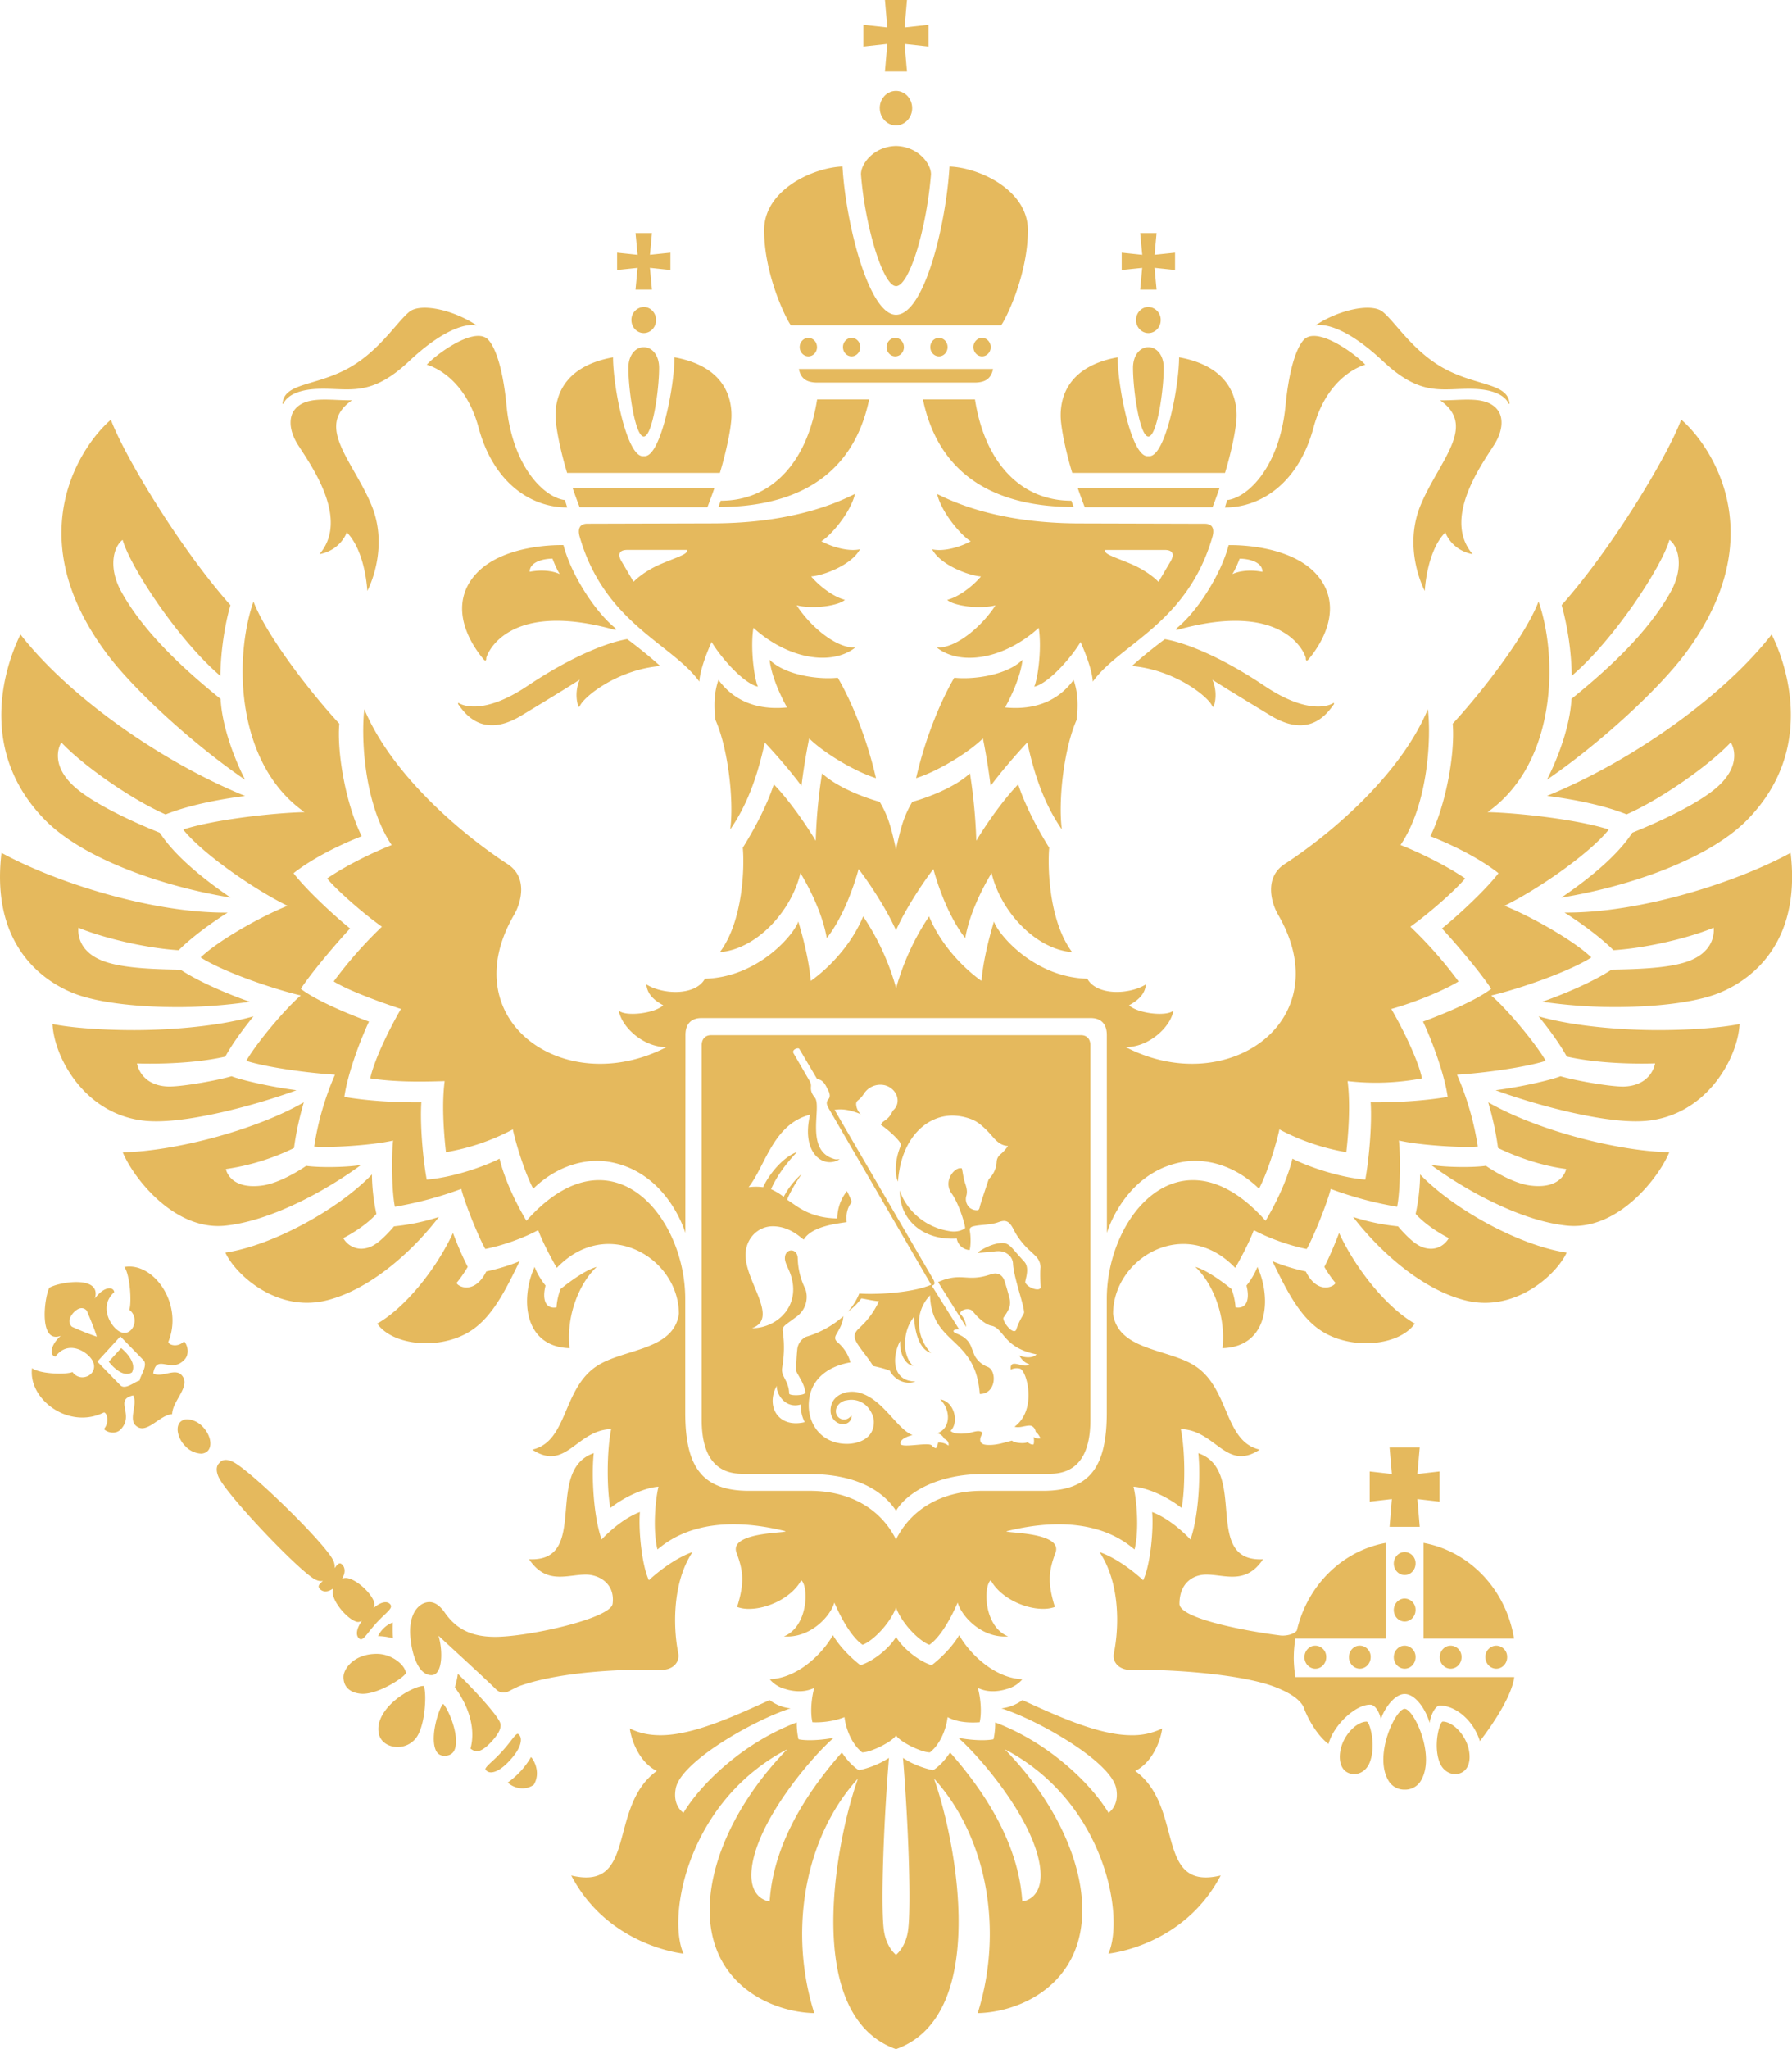 <svg xmlns="http://www.w3.org/2000/svg" width="42" height="48" fill="none" viewBox="0 0 42 48"><g clip-path="url(#a)"><path fill="#E5B95D" fill-rule="evenodd" d="M33.814 40.328c-.072 0-.234.566-.068.968.089.214.297.304.47.244.172-.059.222-.227.227-.358.016-.44-.359-.854-.629-.854m-1.246-6.421.054.622-.52-.06v.707l.52-.06-.054.65h.707l-.055-.65.52.06v-.707l-.52.06.055-.622zm.354 2.45c-.14 0-.255.12-.255.269 0 .148.114.269.255.269s.255-.12.255-.27a.26.26 0 0 0-.255-.268m0 1.089c-.14 0-.255.12-.255.269 0 .148.114.269.255.269s.255-.12.255-.27a.26.26 0 0 0-.255-.268m0 1.104c-.14 0-.255.12-.255.27 0 .148.114.268.255.268s.255-.12.255-.269a.26.26 0 0 0-.255-.269m.823.27c0 .148.114.268.255.268s.255-.12.255-.269A.26.26 0 0 0 34 38.55c-.14 0-.255.12-.255.27m1.069 0c0 .148.114.268.255.268.14 0 .255-.12.255-.269a.26.26 0 0 0-.255-.269.26.26 0 0 0-.255.27m-1.892 1.209c-.218 0-.756 1.142-.355 1.72a.43.43 0 0 0 .355.173.43.43 0 0 0 .356-.173c.4-.578-.138-1.72-.356-1.72m-.892.3c-.27 0-.644.413-.628.853.005.131.054.3.226.358.174.06.382-.03.47-.244.166-.402.005-.968-.068-.968m-.414-1.51c0 .149.114.27.255.27.14 0 .254-.121.254-.27a.26.26 0 0 0-.255-.269c-.14 0-.254.12-.254.27m-1.043 0c0 .149.114.27.255.27s.255-.121.255-.27a.26.26 0 0 0-.255-.269c-.14 0-.255.12-.255.27m-.25 0c0-.23.037-.436.037-.436h2.119v-2.241c-1.023.185-1.84 1-2.084 2.051-.06.088-.252.133-.387.117-.782-.099-2.364-.393-2.364-.741 0-.49.32-.685.629-.685.44 0 .924.246 1.329-.359-1.439.068-.336-2.078-1.516-2.485.059.548 0 1.512-.185 2.022 0 0-.423-.467-.898-.643.036.398-.036 1.223-.209 1.598 0 0-.502-.48-1.023-.66.48.72.464 1.748.335 2.373-.038.181.093.406.46.39.573-.027 2.532.063 3.382.422.264.111.49.24.601.434.09.262.313.668.587.876.123-.453.648-.938.99-.92.102.004.214.18.238.353.03-.16.282-.604.558-.604.255 0 .5.371.585.678.026-.197.138-.408.24-.408.344 0 .775.315.938.834.132-.17.737-.972.805-1.5h-5.13s-.038-.227-.038-.466m3.043-2.677v2.241h2.12c-.184-1.143-1.038-2.044-2.12-2.241M8.348 37.987c.045.016.09.005.134-.02-.143.206-.137.341-.075.405.096.099.168-.083.412-.351.245-.268.414-.35.318-.449-.062-.063-.191-.065-.383.097a.2.2 0 0 0 .014-.14c-.081-.242-.457-.564-.665-.565a.2.2 0 0 0-.087.02c.091-.152.068-.266.007-.33-.067-.068-.106-.02-.181.08.01-.07-.007-.151-.071-.25-.311-.488-1.958-2.09-2.332-2.25-.223-.097-.296.036-.296.036s-.124.082-.026.316c.163.391 1.745 2.064 2.214 2.38.096.064.173.08.238.066-.091.083-.135.125-.068.194.061.063.17.084.31-.018a.3.3 0 0 0-.015.093c.007.22.322.608.552.686m-3.958-4.74a.23.23 0 0 0-.169.068c-.052.056-.07.143-.05.245a.63.63 0 0 0 .17.314.54.54 0 0 0 .363.177.22.22 0 0 0 .169-.067c.111-.122.056-.378-.12-.56a.54.54 0 0 0-.363-.177m5.121 5.948c0-.17-.31-.453-.679-.453-.546 0-.782.358-.782.54 0 .344.32.388.42.394.384.024 1.003-.382 1.041-.481m-.47.858q-.218.29-.162.558c.046.216.252.312.436.312a.54.54 0 0 0 .465-.253c.208-.34.217-1.094.147-1.177-.175 0-.64.234-.886.56M4.25 32.205c-.155-.16-.47.077-.659-.033.084-.484.415.024.736-.326.127-.14.059-.359-.014-.424-.139.144-.352.094-.369.014.364-.89-.346-1.88-1.029-1.757.134.186.174.83.116 1.004.26.193.074.648-.213.516-.192-.082-.53-.579-.141-.93-.011-.125-.226-.156-.454.148.168-.558-.856-.383-1.067-.25-.12.228-.252 1.32.269 1.124-.28.252-.244.478-.125.486.318-.424.797-.08.88.121.133.3-.29.511-.48.242-.162.067-.77.045-.949-.091-.095.727.86 1.45 1.687 1.036.076.015.13.24-.002.39.065.077.273.142.4.002.32-.35-.17-.686.285-.79.11.197-.103.539.051.697.247.254.557-.238.862-.258.009-.323.463-.667.216-.921m-2.56-1.123s-.16-.117.032-.332c.197-.21.313-.045.313-.045s.18.415.233.606a6 6 0 0 1-.577-.23m1.581 1.26c-.1.013-.334.23-.452.108l-.539-.553.27-.296.27-.295.539.554c.117.12-.079.377-.088.482m8.928 8.487q.028-.126-.036-.193-.02-.021-.032-.021c-.03 0-.098.086-.163.17q-.08.107-.208.25-.13.14-.23.228c-.075.07-.153.144-.154.177q0 .012.021.035a.15.15 0 0 0 .111.043c.07 0 .22-.037.445-.285.172-.187.229-.323.246-.404m.004.66a2 2 0 0 1-.303.268c.047.049.18.136.346.136a.45.45 0 0 0 .265-.086c.166-.283.006-.573-.066-.647a2 2 0 0 1-.242.33m-1.819-1.575c-.085.083-.283.658-.197 1.008.037.15.117.214.253.207.14-.01.216-.085.24-.239.054-.35-.203-.905-.296-.976m-.108-1.598c.005.01 1.014.927 1.353 1.26.08.078.19.096.302.037.064-.033.143-.072.225-.111 1.01-.369 2.67-.41 3.28-.383.366.017.496-.208.46-.389-.12-.592-.147-1.653.334-2.373-.52.18-1.023.66-1.023.66-.173-.375-.245-1.2-.21-1.598-.474.176-.897.643-.897.643-.186-.51-.244-1.474-.185-2.022-1.18.407-.077 2.553-1.516 2.485.405.605.89.36 1.33.36.307 0 .69.208.628.684-.045.344-1.975.774-2.751.774-.543 0-.906-.173-1.178-.562-.131-.188-.265-.272-.414-.248-.186.03-.403.225-.403.68 0 .321.126 1.027.5 1.027.262 0 .274-.558.165-.924m1.248 2.476c.176-.194.238-.334.194-.444-.063-.159-.464-.62-.988-1.14a2 2 0 0 1-.07.318c.353.482.485 1 .366 1.436.043.03.07.043.086.05.135.055.305-.103.412-.22M8.97 38.166a.6.6 0 0 0-.11.16c.11 0 .237.02.352.051a3 3 0 0 1-.005-.37.56.56 0 0 0-.237.16m17.635 3.317c.332-.157.572-.58.635-.996a1.56 1.56 0 0 1-.722.159c-.753 0-1.7-.432-2.557-.823 0 0-.185.16-.491.194.865.274 2.565 1.246 2.69 1.87.084.417-.18.577-.18.577-.378-.636-1.353-1.624-2.655-2.118.003.232-.04.395-.04.395s-.264.067-.825-.033c.49.422 1.778 1.911 1.918 3.041.094.755-.418.79-.418.79-.073-1.135-.65-2.31-1.693-3.489 0 0-.17.277-.398.416 0 0-.385-.07-.705-.288.123 1.497.196 3.442.12 4.03-.053.41-.284.583-.284.583s-.231-.172-.285-.582c-.076-.589-.003-2.534.12-4.031a2.1 2.1 0 0 1-.705.288c-.227-.14-.398-.416-.398-.416-1.042 1.18-1.62 2.354-1.693 3.489 0 0-.511-.035-.418-.79.14-1.13 1.428-2.62 1.919-3.041-.561.1-.825.033-.825.033s-.044-.163-.041-.395c-1.301.494-2.276 1.482-2.655 2.118 0 0-.264-.16-.18-.577.125-.624 1.825-1.596 2.69-1.87a.96.96 0 0 1-.49-.194c-.858.391-1.805.823-2.558.823-.273 0-.51-.052-.721-.159.063.415.302.84.635.995-1.164.844-.445 2.821-2.006 2.45.87 1.664 2.63 1.831 2.63 1.831-.39-.88.096-3.567 2.432-4.788-1.438 1.478-2.093 3.269-1.711 4.532.35 1.16 1.488 1.63 2.344 1.65-.605-1.917-.232-4.114 1.025-5.496-.539 1.516-1.296 5.563.891 6.339 2.187-.776 1.429-4.823.89-6.339 1.258 1.382 1.63 3.578 1.025 5.496.857-.02 1.994-.49 2.344-1.65.382-1.263-.273-3.054-1.71-4.532 2.335 1.221 2.82 3.908 2.43 4.788 0 0 1.76-.167 2.631-1.831-1.56.371-.842-1.606-2.005-2.45M21.185 8.13c0-.118-.09-.215-.202-.215s-.203.097-.203.215c0 .12.091.217.203.217s.203-.097.203-.217m1.023 0c0-.118-.09-.215-.202-.215s-.203.097-.203.215c0 .12.09.217.203.217.111 0 .202-.097.202-.217M20.62 2.533c0 .223.17.404.379.404.21 0 .38-.181.38-.404s-.17-.404-.38-.404-.38.181-.38.404m.122-.859h.516l-.056-.644.561.062v-.51l-.56.062.055-.644h-.516l.055.644-.56-.062v.51l.56-.062zm-.579 6.456c0-.118-.09-.215-.203-.215-.111 0-.202.097-.202.215 0 .12.09.217.202.217s.203-.097.203-.217m-1.217.8a.6.6 0 0 0 .193.031h3.722a.6.6 0 0 0 .193-.031q.18-.066.221-.287h-4.55c.028.15.1.242.22.287m.204-.8c0-.118-.09-.215-.202-.215s-.203.097-.203.215c0 .12.091.217.203.217s.203-.097.203-.217m4.07 0c0-.118-.09-.215-.202-.215-.111 0-.202.097-.202.215 0 .12.09.217.202.217s.203-.097.203-.217m.244-.511c.105-.134.627-1.176.627-2.228 0-.946-1.152-1.467-1.837-1.49-.08 1.351-.59 3.473-1.254 3.473-.629 0-1.175-2.11-1.254-3.474-.685.024-1.837.545-1.837 1.491 0 1.052.522 2.094.627 2.228zM21 6.703c.313 0 .717-1.346.82-2.62 0-.259-.312-.653-.82-.664-.508.01-.821.405-.821.663.09 1.189.513 2.62.821 2.62m-9.95 6.872c-.607.863.233 1.806.285 1.872.037.046.068.025.062-.027-.004-.044.437-1.374 2.979-.674.054.015.088.016.037-.038-.47-.384-1.027-1.245-1.207-1.938 0 0-1.548-.057-2.155.805m1.363-.18c0-.241.34-.308.535-.308 0 0 .085.233.171.362-.198-.092-.473-.101-.706-.054m1.35-1.126c-.17 0-.233.111-.178.304.584 2.032 2.176 2.514 2.805 3.395 0 0-.005-.275.287-.929.198.337.736.967 1.085 1.047-.083-.181-.183-.897-.105-1.378.825.745 1.842.892 2.387.462-.464.018-1.07-.516-1.374-.99.425.102 1.01-.003 1.131-.129-.268-.068-.594-.314-.79-.547.302-.022.956-.277 1.143-.637-.262.061-.651-.05-.905-.188.193-.108.675-.64.79-1.109-.683.346-1.763.691-3.362.691zm1.765.927c-.453.185-.68.434-.68.434l-.285-.485c-.07-.118-.091-.263.142-.263h1.402c0 .098-.127.129-.58.314m-4.785 3.307c.146.2.56.812 1.468.265s1.376-.845 1.376-.845-.142.283-.034.621c.006.02.028.019.036-.002.09-.219.879-.853 1.884-.94-.368-.333-.773-.63-.773-.63-.43.072-1.262.376-2.34 1.098-1.076.722-1.572.42-1.593.407s-.05-.01-.024.026M23.61 39.561a.7.7 0 0 0 .351-.224c-.695-.032-1.27-.652-1.48-1.034-.23.395-.643.703-.643.703-.294-.08-.696-.41-.837-.663-.141.253-.543.583-.837.663 0 0-.412-.308-.643-.703-.21.383-.785 1.003-1.48 1.034a.7.7 0 0 0 .351.224c.104.034.219.056.335.056a.8.8 0 0 0 .356-.077c-.07.26-.093.583-.042.803 0 0 .37.03.752-.119.027.239.133.527.306.723q.051.058.108.103c.205 0 .7-.246.794-.398.093.152.589.398.794.398a1 1 0 0 0 .108-.103c.173-.196.279-.484.306-.723.172.09.371.125.592.125q.078 0 .16-.006c.05-.22.028-.542-.042-.803a.8.8 0 0 0 .356.077c.116 0 .23-.022.335-.056m-6.944-15.312c-.136 0-.22.09-.22.234v8.78c0 .836.32 1.261.95 1.261l1.576.006c1.081 0 1.718.384 2.029.86.264-.444 1.006-.86 2.029-.86l1.576-.006c.63 0 .95-.425.95-1.262v-8.779c0-.145-.085-.234-.22-.234zm1.54 8.213c-.014.195.204.548.565.437a.8.8 0 0 0 .09.415c-.64.15-.915-.393-.654-.852m5.8-2.906a15 15 0 0 1-.26-.293c-.091-.104-.157-.145-.25-.145-.21 0-.433.118-.553.2-.008.004-.014.012-.017.033.127-.012.255-.021.382-.036.111-.014.216-.009.312.065q.114.085.122.223c.012.299.243.928.257 1.116.018.075-.068.096-.188.443-.088.103-.327-.221-.293-.297.14-.188.178-.305.143-.444a6 6 0 0 0-.121-.422c-.053-.145-.17-.2-.318-.148-.576.198-.665-.065-1.237.182l.658 1.051a.47.47 0 0 0-.144-.312c.02-.106.227-.15.304-.05.096.125.281.305.434.334.294.056.272.516 1.056.67-.097.105-.315.07-.41.022.058.091.124.177.242.208-.122.127-.47-.169-.435.128a.3.3 0 0 1 .215-.023c.156.04.413.959-.128 1.36.115.036.239-.026.356-.026.068 0 .132.068.14.145.05.04.083.089.112.151a.22.22 0 0 1-.163-.028c.018.05.014.173-.005.175-.049.007-.087-.022-.137-.053-.07.037-.298.022-.363-.038-.173.044-.343.102-.524.102-.097 0-.225-.006-.22-.129.002-.06.03-.09.053-.156-.082-.088-.22-.003-.385.014-.224.022-.316-.014-.364-.06.21-.202.084-.693-.242-.737.268.265.233.694-.067.79.087.03.13.07.163.133.105.045.107.124.099.16a.38.38 0 0 0-.244-.073c-.006.037-.022.107-.053.134a.2.2 0 0 1-.1-.069c-.096-.075-.692.07-.729-.032-.023-.094.136-.173.283-.207-.377-.143-.705-.877-1.287-1.002-.27-.058-.635.068-.635.43 0 .178.139.315.289.315.138 0 .207-.098.207-.198l-.05.04a.19.19 0 0 1-.27-.012c-.068-.069-.068-.189-.002-.27a.3.3 0 0 1 .209-.119.51.51 0 0 1 .539.23c.06.09.093.187.093.28 0 .417-.405.512-.63.512-.563 0-.896-.417-.896-.9q0-.084.012-.17c.089-.544.558-.77.965-.839a.93.93 0 0 0-.296-.466c-.072-.062-.079-.113-.034-.192.062-.108.126-.215.153-.337l.011-.086a2.3 2.3 0 0 1-.876.482.37.37 0 0 0-.205.308 5 5 0 0 0-.024.469c-.001.036.024.075.044.11.072.129.153.255.17.416 0 .078-.38.086-.38.023-.003-.283-.186-.393-.166-.58.05-.29.062-.581.016-.874-.012-.073.026-.122.077-.16.08-.064.166-.121.247-.184a.57.57 0 0 0 .224-.588.4.4 0 0 0-.033-.092 1.7 1.7 0 0 1-.163-.678c0-.267-.32-.251-.3.011.007.082.066.196.1.275.328.78-.263 1.342-.873 1.342.642-.23-.15-1.078-.15-1.712 0-.388.29-.675.637-.675.4 0 .653.266.726.312.193-.317.785-.374 1.007-.41-.017-.17.007-.322.108-.453.006-.009.01-.025.007-.035a2 2 0 0 0-.109-.238 1.04 1.04 0 0 0-.226.64c-.675-.01-.972-.316-1.172-.436 0-.053.18-.387.34-.607a1.8 1.8 0 0 0-.424.537 1.5 1.5 0 0 0-.297-.18c.152-.336.354-.598.61-.872-.361.138-.676.56-.795.826a1.3 1.3 0 0 0-.341 0c.394-.497.574-1.478 1.441-1.698-.217.91.323 1.279.695 1.042-.049 0-.082.008-.113 0-.725-.19-.295-1.227-.47-1.443-.067-.082-.102-.157-.091-.26a.2.2 0 0 0-.023-.113l-.385-.664c-.049-.084.101-.143.134-.105l.393.665c.01.016.022.04.037.044.144.026.188.149.246.258a.3.3 0 0 1 .037.115c.003.03-.006.072-.025.093-.063.065-.05.13-.002.214.077.136 2.406 4.138 2.406 4.138-.506.213-1.42.23-1.686.204a1.4 1.4 0 0 1-.268.427 1.4 1.4 0 0 0 .316-.311c.102.012.256.055.413.066a1.9 1.9 0 0 1-.411.58c-.085.085-.189.16-.15.298.043.154.32.448.422.638.1.022.27.06.395.11.072.158.312.356.602.254-.583-.008-.54-.624-.359-.95-.02.303.122.554.301.583-.268-.253-.241-.828.02-1.144.038.512.188.782.404.842-.285-.27-.456-.895-.026-1.35.033 1.169 1.071.958 1.165 2.311.385 0 .407-.534.192-.632a.58.58 0 0 1-.302-.249c-.026-.049-.054-.135-.076-.186-.114-.348-.436-.326-.429-.41.008-.028.059-.04.13-.04l-.608-.97-.032-.05c.074-.015.09-.06.015-.182 0 0-2.281-3.913-2.292-3.936.212-.038.416.022.614.1a.34.34 0 0 1-.105-.194c-.008-.058-.006-.093.04-.13a.6.6 0 0 0 .129-.141.46.46 0 0 1 .51-.209c.286.084.387.416.177.591-.112.254-.25.222-.279.336.056.027.447.338.473.469-.117.25-.174.64-.074.858.076-1.038.682-1.546 1.272-1.546q.21 0 .419.074a.8.8 0 0 1 .216.115q.139.11.257.243c.115.13.22.27.416.279a1 1 0 0 1-.189.206.24.24 0 0 0-.078.165.6.6 0 0 1-.162.382.14.14 0 0 0-.032.05c-.065.197-.132.392-.193.59-.015.047-.012.114-.075.113a.27.27 0 0 1-.161-.052.27.27 0 0 1-.087-.288c.031-.11 0-.205-.034-.308s-.046-.214-.07-.331c-.16-.058-.463.299-.232.598.15.22.284.627.308.793.005.016-.137.108-.331.083-.658-.087-1.074-.558-1.2-.956-.011.674.53 1.173 1.334 1.124a.324.324 0 0 0 .301.269c.03-.102.03-.314.005-.45-.01-.059.02-.089.073-.103.175-.046.404-.028.6-.1.173-.064.255-.027.363.19.081.163.22.338.353.46q.083.075.163.155c.066.07.101.15.106.25-.017.157.003.473.003.478-.038.104-.315-.006-.36-.117-.017-.042.119-.333-.024-.489m4.789-16.786c-.18.693-.737 1.554-1.207 1.938-.05.054-.017.053.037.038 2.542-.7 2.983.63 2.979.674-.006.052.025.073.062.027.052-.066.892-1.01.284-1.872-.607-.862-2.155-.805-2.155-.805m.087.679c.085-.129.171-.362.171-.362.195 0 .535.067.535.308-.233-.047-.508-.038-.706.054m2.376 3.054c.026-.036-.004-.04-.024-.026-.02.013-.517.315-1.594-.407-1.077-.723-1.91-1.026-2.34-1.097 0 0-.404.296-.772.629 1.005.087 1.794.721 1.884.94.008.02.03.021.036.002.108-.338-.034-.62-.034-.62s.468.297 1.375.844c.909.547 1.322-.065 1.469-.265m-8.506-3.824c-.254.139-.643.25-.906.188.188.36.842.615 1.144.637-.196.233-.522.48-.79.547.12.126.705.23 1.13.13-.304.473-.909 1.007-1.374.989.546.43 1.563.283 2.388-.462.078.481-.022 1.197-.105 1.378.349-.08.887-.71 1.085-1.047.292.654.287.929.287.929.629-.88 2.22-1.363 2.805-3.395.055-.193-.008-.304-.177-.304l-2.915-.008c-1.6 0-2.679-.344-3.363-.69.116.467.597 1 .79 1.108m4.543.203c.234 0 .212.145.143.263l-.286.486s-.227-.25-.679-.435-.579-.216-.579-.314zm-10.456 3.044c-.091.266-.118.56-.07.94.294.659.436 1.88.346 2.563.468-.673.676-1.43.81-2.035.268.283.617.688.86 1.016.041-.356.115-.795.18-1.112.35.345 1.075.777 1.566.93-.33-1.436-.896-2.352-.896-2.352-.48.05-1.252-.07-1.599-.423.062.52.41 1.119.41 1.119-.745.075-1.272-.187-1.607-.646m8.324 0c-.335.46-.862.72-1.607.646 0 0 .348-.598.41-1.119-.348.353-1.12.473-1.6.423 0 0-.565.916-.895 2.352.49-.153 1.216-.586 1.566-.93.065.317.139.756.18 1.112.243-.328.592-.733.86-1.017.134.606.342 1.363.81 2.036-.09-.683.052-1.904.345-2.562.049-.382.022-.675-.07-.941m-6.402 4.525c.28.465.53 1.025.617 1.523.27-.335.554-.92.747-1.616.236.304.649.924.876 1.435.227-.511.64-1.131.876-1.435.193.697.477 1.28.747 1.616.086-.498.336-1.058.617-1.523.214.906 1.038 1.787 1.888 1.853-.553-.74-.576-2.02-.537-2.446-.368-.59-.61-1.123-.727-1.484-.25.254-.636.749-.983 1.32 0-.006-.01-.716-.148-1.578-.358.332-1.005.573-1.351.667-.218.367-.278.653-.382 1.114-.104-.46-.164-.747-.382-1.114-.346-.094-.993-.335-1.351-.667a12 12 0 0 0-.148 1.579c-.347-.572-.733-1.067-.983-1.321-.116.361-.359.894-.727 1.484.04.426.016 1.706-.537 2.446.85-.066 1.674-.947 1.888-1.853m-7.705 10.71c.478-.32.78-.904 1.123-1.617-.2.086-.49.178-.78.24-.284.566-.686.346-.696.266.087-.1.186-.246.26-.373a8 8 0 0 1-.346-.795c-.406.88-1.151 1.774-1.775 2.123.367.526 1.505.633 2.214.156m1.475-1.483c-.338.736-.259 1.87.82 1.903-.09-.804.26-1.56.636-1.903-.323.082-.848.518-.848.518s-.08.187-.095.43c-.226.041-.35-.138-.257-.512 0 0-.163-.192-.256-.436m-5.334.84q.236 0 .471-.059c1.04-.265 2.032-1.182 2.62-1.952a5 5 0 0 1-1.052.22s-.264.319-.467.436a.6.6 0 0 1-.304.089.49.49 0 0 1-.419-.249s.475-.234.777-.567a4.6 4.6 0 0 1-.105-.925c-.82.848-2.36 1.672-3.435 1.832.213.457.968 1.175 1.914 1.175M5.112 28.72q.082 0 .162-.008c1.07-.109 2.36-.815 3.192-1.426-.265.056-.96.072-1.29.024-.115.08-.618.407-1.037.462-.764.1-.845-.387-.845-.387a5.4 5.4 0 0 0 1.597-.493c.055-.42.149-.793.23-1.07-1.18.678-3.103 1.154-4.244 1.17.228.558 1.113 1.728 2.235 1.728m.169-3.97c.164-.3.424-.654.66-.942-.94.267-2.152.323-2.795.323-.757 0-1.493-.056-1.915-.143.037.784.761 2.137 2.189 2.269q.113.01.245.01c.89 0 2.308-.371 3.283-.728-.696-.092-1.367-.262-1.52-.328-.363.107-1.229.257-1.51.24-.638-.035-.707-.54-.707-.54s1.15.05 2.07-.16m-3.428-1.437c.53.177 1.376.278 2.321.278.576 0 1.185-.053 1.68-.125-.535-.188-1.194-.471-1.623-.752-.535-.01-1.262-.026-1.728-.174-.687-.216-.677-.7-.665-.809.594.246 1.603.482 2.349.527.275-.273.7-.598 1.148-.881-1.77.016-4.03-.707-5.3-1.4-.29 2.435 1.314 3.168 1.818 3.336m3.891-5.048c-.273-.54-.54-1.267-.574-1.893-.828-.671-1.774-1.524-2.32-2.5-.316-.563-.2-1.057.024-1.227.17.612 1.283 2.327 2.29 3.187.008-.55.098-1.182.237-1.657-1.172-1.314-2.485-3.491-2.802-4.344-.357.304-.972 1.07-1.123 2.149-.152 1.086.19 2.202 1.016 3.316.635.858 2.033 2.136 3.252 2.969m-.337 2.762c-.805-.55-1.363-1.061-1.661-1.52-.673-.27-1.544-.682-1.972-1.053-.59-.51-.403-.968-.334-1.06.518.546 1.642 1.333 2.44 1.683.498-.2 1.19-.347 1.864-.432C3.746 17.83 1.6 16.302.48 14.862c-.227.455-1.15 2.595.58 4.35.913.924 2.79 1.562 4.348 1.814m25.977 7.856c-.08.215-.226.562-.346.795.074.127.173.274.26.373-.01.08-.412.3-.695-.266a4.5 4.5 0 0 1-.781-.24c.343.713.645 1.296 1.123 1.617.709.477 1.847.37 2.214-.156-.624-.349-1.37-1.243-1.775-2.123m-1.914.796a1.7 1.7 0 0 1-.256.436c.094.374-.031.553-.257.511-.016-.242-.095-.429-.095-.429s-.525-.436-.848-.518c.375.343.726 1.1.637 1.903 1.078-.032 1.157-1.167.819-1.903m3.708-1.242c.302.333.777.567.777.567s-.125.249-.42.249a.6.6 0 0 1-.303-.089c-.203-.117-.467-.436-.467-.436a5 5 0 0 1-1.053-.22c.59.77 1.58 1.687 2.62 1.952q.235.06.472.06c.946 0 1.701-.72 1.914-1.176-1.076-.16-2.616-.984-3.435-1.832a4.6 4.6 0 0 1-.105.925m1.93-1.545c.541.26 1.107.43 1.598.493 0 0-.081.486-.845.387-.419-.055-.922-.383-1.036-.462-.33.048-1.026.032-1.29-.024.83.611 2.121 1.317 3.19 1.426q.082.008.163.008c1.122 0 2.007-1.17 2.235-1.729-1.141-.015-3.064-.491-4.244-1.168.08.276.175.65.23 1.07m.95-3.084c.237.288.497.643.661.942.92.21 2.07.16 2.07.16s-.069.506-.707.542c-.282.016-1.148-.134-1.51-.241-.153.066-.825.236-1.52.328.975.357 2.392.728 3.283.728q.132 0 .245-.01c1.428-.132 2.151-1.485 2.189-2.269-.422.087-1.158.143-1.916.143-.642 0-1.854-.056-2.795-.323m5.907-3.83c-1.27.692-3.53 1.415-5.3 1.399.448.283.873.608 1.148.881.746-.045 1.755-.28 2.349-.527.012.11.022.593-.665.81-.466.147-1.193.162-1.728.173-.429.281-1.088.564-1.622.752a12 12 0 0 0 1.679.125c.945 0 1.79-.1 2.321-.278.504-.168 2.108-.901 1.818-3.336m-2.84-7.333c.225.17.341.664.025 1.228-.547.975-1.492 1.828-2.32 2.499-.035.626-.301 1.353-.575 1.893 1.22-.833 2.618-2.111 3.253-2.969.826-1.114 1.168-2.23 1.016-3.316-.151-1.079-.766-1.845-1.123-2.15-.317.854-1.63 3.03-2.802 4.345a6.7 6.7 0 0 1 .237 1.657c1.007-.86 2.12-2.575 2.29-3.187m-1.005 6.432c.798-.35 1.922-1.137 2.44-1.683.069.092.255.55-.334 1.06-.429.371-1.299.783-1.972 1.053-.298.459-.856.97-1.662 1.52 1.558-.252 3.436-.89 4.348-1.814 1.731-1.755.808-3.895.58-4.35-1.12 1.44-3.266 2.968-5.265 3.782.675.085 1.367.232 1.865.432m-4.657-2.464c-.649 1.553-2.294 2.937-3.359 3.63-.485.317-.308.916-.153 1.182 1.45 2.485-1.187 4.336-3.569 3.105.52.006 1.045-.45 1.117-.855-.165.147-.841.066-1.04-.125.306-.165.379-.333.395-.49-.38.24-1.147.273-1.373-.132-1.258-.035-2.095-1.048-2.188-1.34-.093.31-.244.854-.293 1.39-.342-.238-.924-.778-1.228-1.51a5.8 5.8 0 0 0-.772 1.68 5.8 5.8 0 0 0-.772-1.68c-.304.732-.887 1.272-1.228 1.51-.05-.536-.2-1.08-.293-1.39-.093.292-.93 1.305-2.188 1.34-.226.406-.993.372-1.373.132.016.157.089.325.396.49-.2.19-.876.272-1.042.125.073.406.598.861 1.117.855-2.382 1.231-5.019-.62-3.568-3.105.155-.266.332-.865-.153-1.181-1.065-.694-2.71-2.078-3.36-3.63-.077.632-.018 2.204.641 3.182-.481.19-1.1.498-1.514.784.262.308.874.84 1.285 1.129a10 10 0 0 0-1.13 1.282c.347.213 1.044.47 1.577.645-.246.42-.625 1.176-.72 1.626.597.09 1.206.081 1.744.064-.069.525-.024 1.184.03 1.665a5.2 5.2 0 0 0 1.568-.534c.077.363.288 1.031.478 1.39.525-.515 1.219-.75 1.86-.614 1.314.279 1.705 1.65 1.705 1.65l.002-4.171v-.466c0-.26.136-.398.379-.397h9.118c.243 0 .379.137.379.397v.466l.002 4.171s.39-1.371 1.704-1.65c.642-.137 1.336.099 1.861.613.19-.358.401-1.026.478-1.389a5.2 5.2 0 0 0 1.568.534c.054-.48.099-1.14.03-1.665a5.8 5.8 0 0 0 1.744-.064c-.095-.45-.474-1.207-.72-1.626.554-.154 1.23-.432 1.577-.645a10 10 0 0 0-1.13-1.282c.41-.29 1.023-.821 1.285-1.13-.415-.285-1.033-.593-1.515-.784.66-.977.719-2.549.641-3.182M16.892 11.73l-.054.147c1.593 0 3.124-.563 3.533-2.521h-1.22c-.217 1.41-1.02 2.374-2.259 2.374m-6.888-3.186s.872.208 1.213 1.473c.34 1.265 1.198 1.87 2.077 1.87l-.054-.172c-.511-.066-1.233-.817-1.368-2.21-.136-1.401-.47-1.582-.47-1.582-.343-.246-1.209.403-1.398.62m-2.549.566c.727-.025 1.216.214 2.13-.645 1.078-1.014 1.59-.84 1.59-.84-.55-.37-1.318-.534-1.581-.32-.264.213-.62.786-1.22 1.193-.845.575-1.713.423-1.752.959h.024s.083-.322.81-.347m.67 3.36c.443.45.483 1.374.483 1.374s.53-.98.093-2.02c-.436-1.04-1.327-1.838-.453-2.446-.534.005-1.112-.122-1.366.251-.079.116-.152.404.114.814.338.521 1.182 1.732.49 2.539.506-.097.64-.511.64-.511m5.458-.588h2.994s.074-.187.168-.458h-3.33c.094.27.168.458.168.458m1.791-4.385c0-.17-.129-.306-.288-.306a.3.3 0 0 0-.289.306c0 .168.13.305.289.305.16 0 .288-.137.288-.305m1.496 3.581c.127-.414.272-1.044.272-1.348 0-.556-.29-1.17-1.336-1.36 0 .671-.316 2.316-.699 2.316h-.043c-.382 0-.698-1.632-.698-2.316-1.05.189-1.348.804-1.348 1.36 0 .304.144.934.272 1.348zm-1.784-.852c.2 0 .36-1.074.36-1.61 0-.291-.16-.483-.36-.483s-.36.192-.36.484c0 .535.16 1.609.36 1.609m-.193-3.442h.385l-.048-.51.481.051v-.407l-.48.05.047-.509h-.385l.049.51-.481-.051v.407l.48-.05zm7.956 2.572h-1.22c.409 1.958 1.94 2.52 3.533 2.52l-.054-.146c-1.238 0-2.042-.963-2.259-2.374m5.857 2.532c.879 0 1.736-.606 2.077-1.87.341-1.266 1.213-1.474 1.213-1.474-.19-.218-1.055-.867-1.399-.62 0 0-.333.18-.47 1.581-.134 1.393-.856 2.145-1.367 2.21zm3.71-3.423c.913.859 1.402.62 2.129.645.726.025.809.347.809.347h.024c-.04-.536-.907-.384-1.752-.959-.6-.407-.956-.98-1.22-1.194s-1.031-.049-1.581.32c0 0 .512-.173 1.59.841m2.702 1.164c-.254-.373-.832-.246-1.366-.251.873.607-.017 1.406-.454 2.446-.435 1.04.094 2.02.094 2.02s.04-.924.482-1.373c0 0 .134.414.64.51-.692-.806.152-2.017.49-2.538.266-.41.193-.698.114-.814m-6.701 2.253s.074-.187.168-.458h-3.33c.094.27.168.458.168.458zm-1.214-4.385a.3.3 0 0 0-.289-.306c-.16 0-.289.137-.289.306s.13.305.289.305c.16 0 .289-.137.289-.305m1.507 3.581c.128-.414.272-1.044.272-1.348 0-.556-.299-1.171-1.348-1.36 0 .684-.316 2.316-.698 2.316h-.043c-.383 0-.699-1.645-.699-2.316-1.046.19-1.336.804-1.336 1.36 0 .304.144.934.272 1.348zm-1.796-.852c.2 0 .36-1.074.36-1.61 0-.291-.16-.483-.36-.483s-.36.192-.36.484c0 .535.16 1.609.36 1.609m-.192-3.442h.384l-.048-.51.481.051v-.407l-.48.05.047-.509h-.384l.048.51-.481-.051v.407l.48-.05zM7.136 19.024c-.778.02-2.147.18-2.843.408.473.587 1.707 1.429 2.447 1.787-.575.225-1.607.796-2.037 1.209.554.354 1.772.759 2.347.891-.335.281-1.025 1.093-1.278 1.531.477.154 1.457.287 2.079.325a6.7 6.7 0 0 0-.487 1.682c.308.033 1.339-.022 1.849-.14-.044.43-.027 1.213.042 1.551a8.6 8.6 0 0 0 1.556-.418c.097.384.443 1.211.564 1.407.403-.08.885-.25 1.239-.441.111.307.366.768.436.884 1.178-1.231 2.861-.233 2.861 1.077-.12.863-1.3.815-1.92 1.221-.817.534-.676 1.77-1.516 1.96.794.52 1.025-.455 1.85-.482-.11.525-.1 1.458-.018 1.848.34-.27.816-.477 1.127-.498-.076.306-.137 1.023-.025 1.47.219-.172 1.036-.906 2.976-.434.235.057-1.316-.006-1.123.511.153.408.196.691.014 1.27a.8.8 0 0 0 .28.045c.435 0 .999-.261 1.223-.67.173.132.173 1.08-.407 1.315.62.047 1.092-.473 1.183-.793 0 0 .303.744.662.989.226-.082.628-.469.783-.87.155.401.557.788.782.87.36-.245.663-.989.663-.989.091.32.563.84 1.183.793-.58-.235-.58-1.183-.407-1.316.224.41.788.67 1.223.67a.8.8 0 0 0 .28-.044c-.182-.579-.139-.862.014-1.27.193-.517-1.358-.454-1.123-.51 1.94-.473 2.757.261 2.976.433.112-.447.051-1.164-.025-1.47.311.02.787.227 1.127.498.082-.39.093-1.323-.018-1.848.825.027 1.056 1.001 1.85.482-.84-.19-.699-1.426-1.515-1.96-.621-.406-1.8-.358-1.922-1.22 0-1.31 1.683-2.31 2.862-1.078.07-.116.324-.577.436-.884.354.191.835.361 1.239.442.121-.197.467-1.024.564-1.407a8.6 8.6 0 0 0 1.556.417c.07-.338.086-1.121.042-1.552.51.119 1.54.174 1.849.141a6.8 6.8 0 0 0-.487-1.682c.622-.038 1.602-.171 2.079-.325-.254-.438-.943-1.25-1.278-1.53.575-.133 1.792-.538 2.347-.892-.43-.413-1.462-.984-2.037-1.21.74-.357 1.974-1.2 2.447-1.786-.696-.228-2.065-.388-2.843-.408 1.61-1.134 1.66-3.596 1.196-4.934-.312.811-1.345 2.143-2.012 2.862.059.683-.156 1.896-.525 2.636.528.207 1.154.519 1.598.867-.294.382-.928.974-1.325 1.295.336.362.902 1.028 1.154 1.413-.373.287-1.183.617-1.598.768.204.432.501 1.22.578 1.764-.473.08-1.124.135-1.805.127.033.52-.038 1.327-.126 1.81-.631-.052-1.376-.319-1.708-.49-.176.72-.61 1.418-.629 1.455-1.973-2.217-3.722-.125-3.722 1.829v2.663c0 1.26-.385 1.834-1.493 1.834h-1.433c-.893 0-1.64.39-2.014 1.14-.373-.75-1.121-1.14-2.014-1.14h-1.433c-1.108 0-1.493-.575-1.493-1.834v-2.663c0-1.954-1.75-4.046-3.722-1.829-.02-.037-.453-.735-.63-1.455-.331.171-1.076.439-1.707.49-.088-.483-.16-1.29-.126-1.81-.68.008-1.332-.046-1.805-.127.077-.544.374-1.332.578-1.764-.415-.151-1.225-.48-1.598-.768.252-.385.818-1.05 1.154-1.413-.397-.321-1.03-.913-1.325-1.295.443-.348 1.07-.66 1.598-.867-.369-.74-.584-1.953-.525-2.636-.667-.719-1.7-2.05-2.012-2.862-.463 1.338-.414 3.8 1.196 4.934M2.694 31.738l-.145.16s.301.405.544.251c.138-.263-.253-.57-.253-.57z" clip-rule="evenodd"/></g><defs><clipPath id="a"><path fill="#fff" d="M0 0h42v48H0z"/></clipPath></defs></svg>